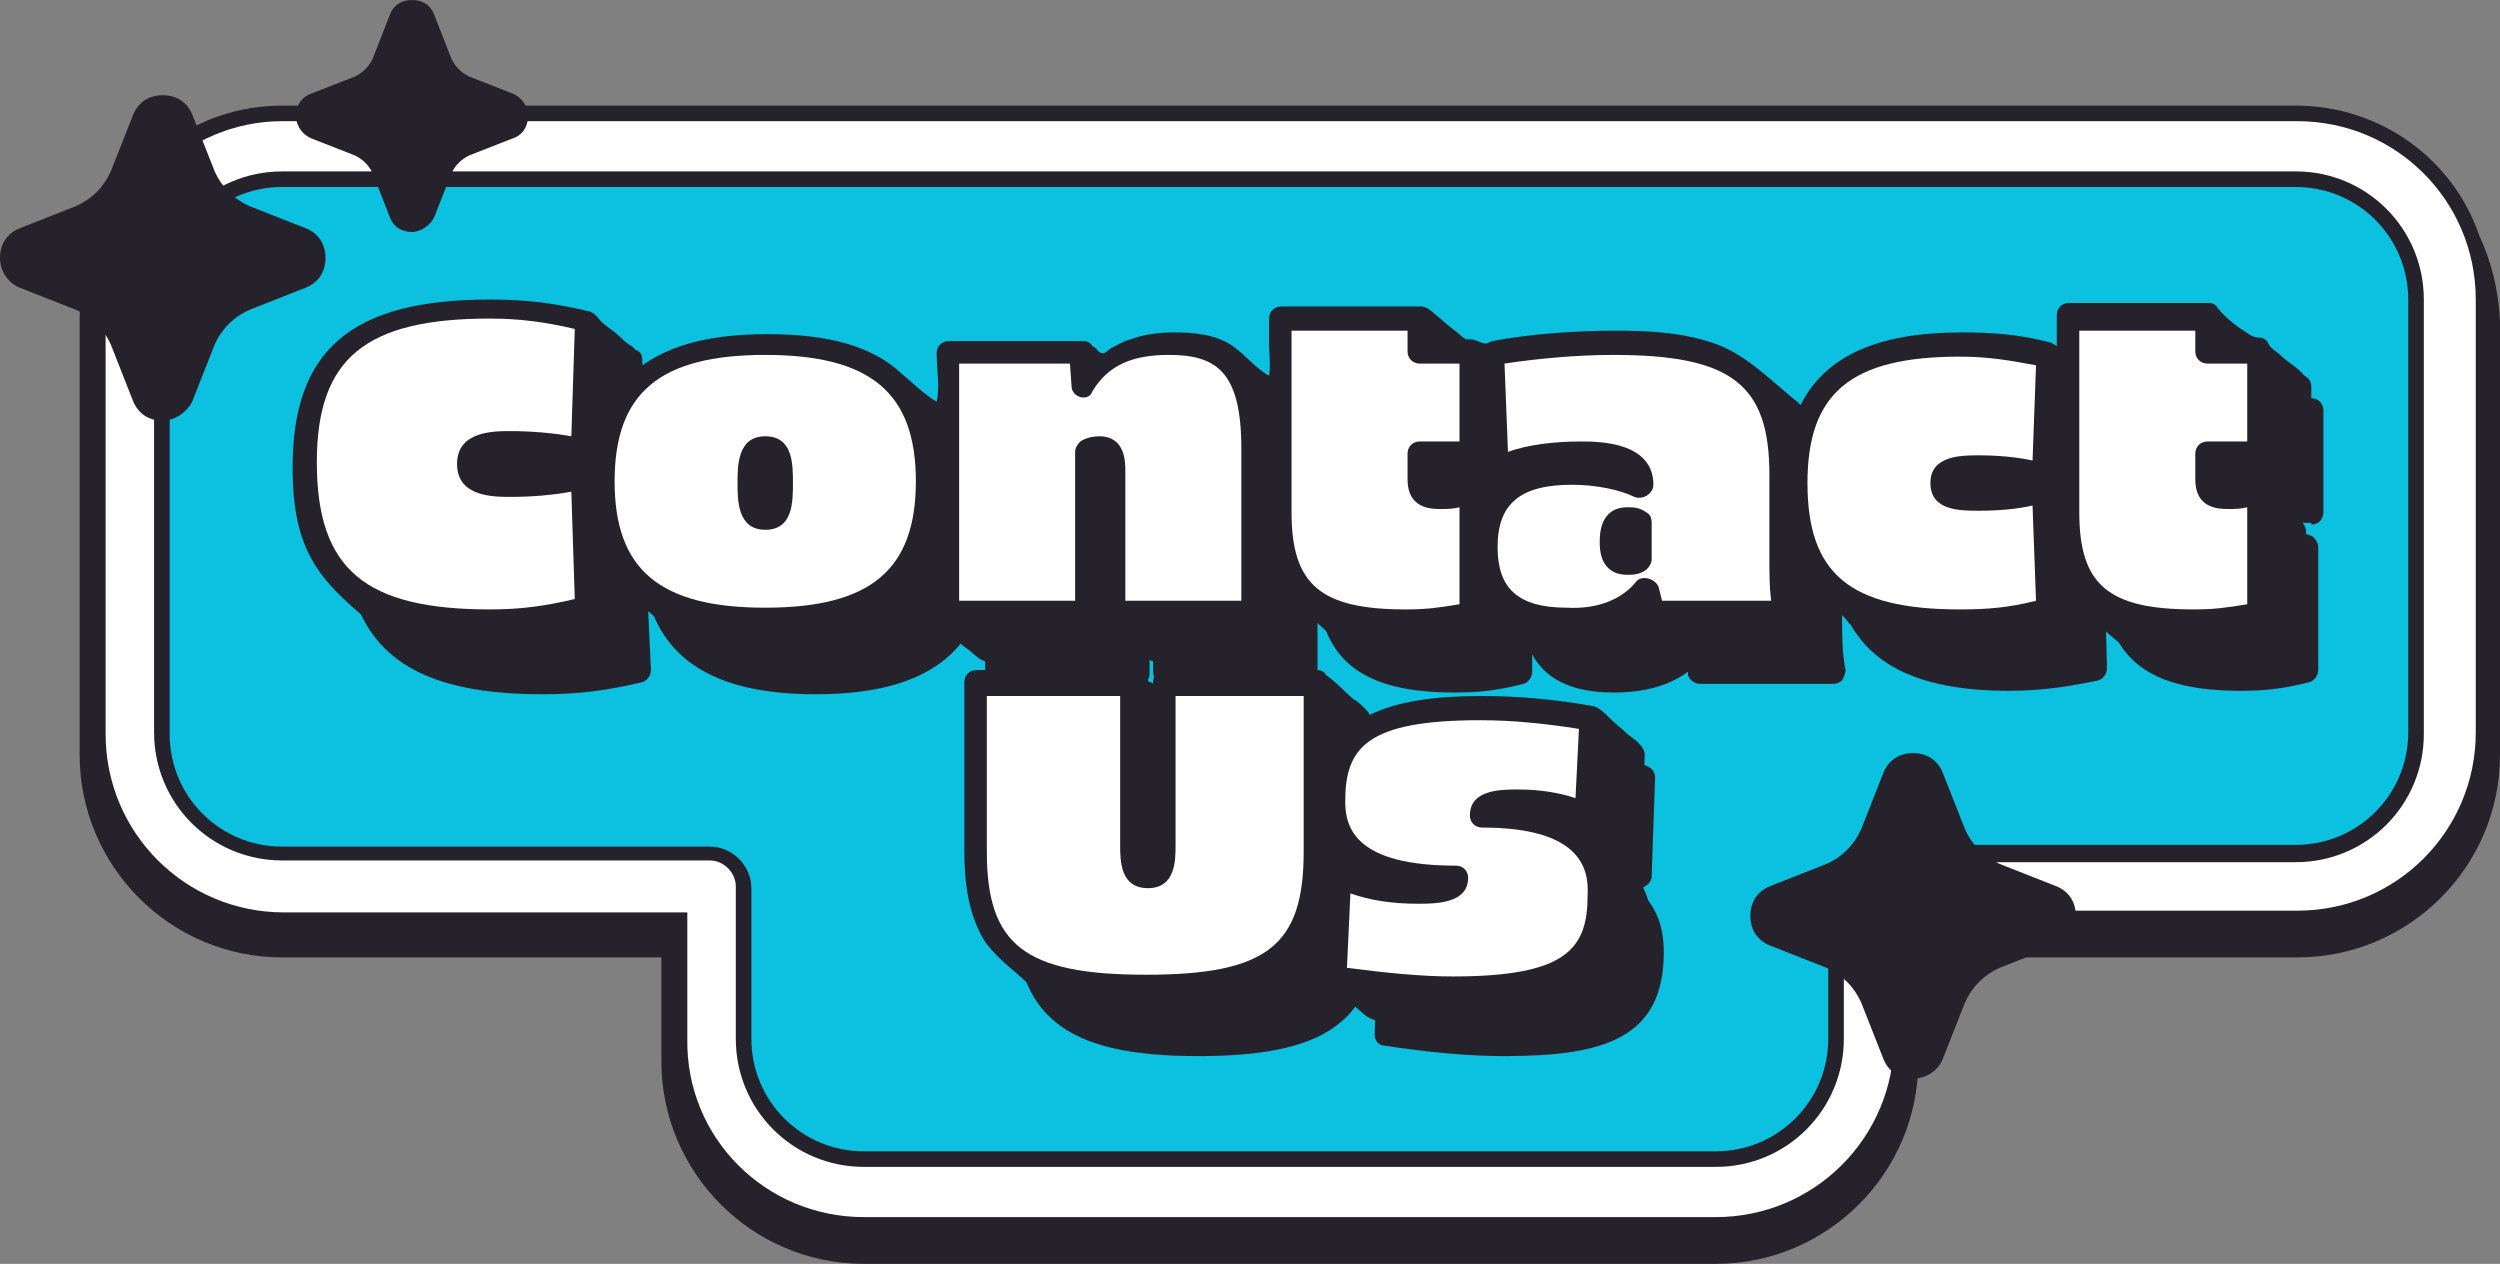 <?xml version="1.0" encoding="UTF-8" standalone="no"?><svg xmlns="http://www.w3.org/2000/svg" xmlns:xlink="http://www.w3.org/1999/xlink" fill="#000000" height="73" preserveAspectRatio="xMidYMid meet" version="1" viewBox="0.0 0.0 144.4 73.0" width="144.4" zoomAndPan="magnify"><rect x="0.0" y="0.0" width="144.4" height="73.0" fill="#808080" stroke="none"/><g><g id="change1_5"><path d="M143.2,13.6c-1.5-4.4-5.7-7.5-10.6-7.5H16.3c-4.9,0-9,3.1-10.6,7.5c-0.7,1.5-1.1,3.2-1.1,4.9v25.1 c0,6.4,5.2,11.7,11.7,11.7h21.9v6c0,6.4,5.2,11.7,11.7,11.7h49.2c6.4,0,11.7-5.2,11.7-11.7v-6h21.9c6.4,0,11.7-5.2,11.7-11.7V18.5 C144.3,16.7,143.9,15.1,143.2,13.6z" fill="#26222c"/></g><g id="change2_1"><path d="M49.9,70.3h49.2c5.7,0,10.3-4.6,10.3-10.3v-7.4h23.3c5.7,0,10.3-4.6,10.3-10.3V17.3 c0-5.7-4.6-10.3-10.3-10.3H16.3C10.7,7,6.1,11.6,6.1,17.3v25.1c0,5.7,4.6,10.3,10.3,10.3h23.3V60C39.6,65.7,44.2,70.3,49.9,70.3z" fill="#ffffff"/></g><g><g id="change3_1"><path d="M132.7,10.3H16.3c-3.8,0-6.9,3.1-6.9,6.9v25.1c0,3.8,3.1,6.9,6.9,6.9H41c1.1,0,2,0.9,2,2V60 c0,3.8,3.1,6.9,6.9,6.9h49.2c3.8,0,6.9-3.1,6.9-6.9v-8.8c0-1.1,0.9-2,2-2h24.6c3.8,0,6.9-3.1,6.9-6.9V17.3 C139.6,13.4,136.5,10.3,132.7,10.3z" fill="#0cc0df"/></g><g id="change1_1"><path d="M99.1,67.4H49.9c-4.1,0-7.4-3.3-7.4-7.4v-8.8c0-0.8-0.7-1.5-1.5-1.5H16.3c-4.1,0-7.4-3.3-7.4-7.4 V17.3c0-4.1,3.3-7.4,7.4-7.4h116.3c4.1,0,7.4,3.3,7.4,7.4v25.1c0,4.1-3.3,7.4-7.4,7.4H108c-0.8,0-1.5,0.7-1.5,1.5V60 C106.5,64.1,103.2,67.4,99.1,67.4z M16.3,10.8c-3.6,0-6.5,2.9-6.5,6.5v25.1c0,3.6,2.9,6.5,6.5,6.5H41c1.3,0,2.4,1.1,2.4,2.4V60 c0,3.6,2.9,6.5,6.5,6.5h49.2c3.6,0,6.5-2.9,6.5-6.5v-8.8c0-1.3,1.1-2.4,2.4-2.4h24.6c3.6,0,6.5-2.9,6.5-6.5V17.3 c0-3.6-2.9-6.5-6.5-6.5H16.3z" fill="#26222c"/></g></g></g><g><g id="change4_2"><path d="M95,51.2c0.2-0.1,0.4-0.3,0.4-0.6l0.2-5.7c0-0.3-0.2-0.6-0.6-0.7c-2.2-0.4-4.4-0.6-6.5-0.6 c-4.7,0-7.8,0.7-8.8,3.7v-4.5c0-0.4-0.3-0.7-0.7-0.7h-8.8c-0.4,0-0.7,0.3-0.7,0.7v9.3c0,0.9-0.1,1.1-0.1,1.1l-0.2,0 c0,0-0.1-0.2-0.1-1.1v-9.3c0-0.4-0.3-0.7-0.7-0.7h-9.1c-0.4,0-0.7,0.3-0.7,0.7v9.7c0,6.2,2.9,8.5,10.6,8.5 c7.2,0,10.1-1.9,10.4-7.2l-0.2,5.9c0,0.4,0.2,0.7,0.6,0.7c2.6,0.4,4.9,0.6,6.9,0.6c5.7,0,9.2-1,9.2-6c0-1.6-0.5-2.8-1.6-3.7 C94.7,51.3,94.9,51.3,95,51.2z M133.5,30.3c0.4,0,0.7-0.3,0.7-0.7v-5.9c0-0.4-0.3-0.7-0.7-0.7h-2.3v-1.2c0-0.4-0.3-0.7-0.7-0.7 h-8.1c-0.4,0-0.7,0.3-0.7,0.7v1.6c-0.1-0.1-0.2-0.1-0.3-0.2c-1.9-0.5-3.4-0.6-5.2-0.6c-5.8,0-8.9,1.8-9.8,5.8 c-0.8-4.2-3.8-5.8-10.2-5.8c-2.4,0-5,0.2-7.1,0.6c-0.2,0-0.3,0.1-0.4,0.3C88.5,23.1,88.2,23,88,23h-2.3v-1.2 c0-0.4-0.3-0.7-0.7-0.7h-8.1c-0.4,0-0.7,0.3-0.7,0.7v6c-0.3-3.7-2-5.2-5.5-5.2c-1.9,0-3.4,0.5-4.5,1.5l0-0.4 c0-0.4-0.3-0.6-0.7-0.6h-7.8c-0.4,0-0.7,0.3-0.7,0.7v4.8c-0.9-4.1-4.1-6-9.8-6c-5.7,0-8.9,1.9-9.8,5.9l0.2-6.4 c0-0.3-0.2-0.6-0.5-0.7c-2.1-0.5-3.7-0.7-5.8-0.7c-8,0-11.4,2.9-11.4,9.7c0,6.8,3.4,9.7,11.4,9.7c2.1,0,3.7-0.2,5.8-0.7 c0.3-0.1,0.5-0.4,0.5-0.7l-0.2-4.2c1,3.8,4.2,5.6,9.7,5.6c5.7,0,8.9-1.9,9.8-6v4.8c0,0.4,0.3,0.7,0.7,0.7h8.1 c0.4,0,0.7-0.3,0.7-0.7v-8.9c0,0,0.1,0,0.1,0c0,0,0.1,0.1,0.1,0.6v8.2c0,0.4,0.3,0.7,0.7,0.7h8.1c0.4,0,0.7-0.3,0.7-0.7v-4.7 c0.3,4.1,2.7,5.9,7.9,5.9c1.4,0,2.4-0.1,4-0.5c0.3-0.1,0.5-0.4,0.5-0.7v-1c0.7,1.3,2.1,2.2,4.7,2.2c1.8,0,3.2-0.4,4.3-1.2l0,0.2 c0.1,0.3,0.4,0.5,0.7,0.5h7.7c0.2,0,0.4-0.1,0.5-0.2c0.1-0.2,0.2-0.4,0.2-0.6c-0.2-1-0.2-1.9-0.2-3.2V35c1.2,3.3,4.3,4.9,9.6,4.9 c1.8,0,3.3-0.2,5.2-0.6c0.3-0.1,0.5-0.4,0.5-0.7l-0.1-3.9c0.5,3.6,2.9,5.2,7.8,5.2c1.4,0,2.4-0.1,4-0.5c0.3-0.1,0.5-0.4,0.5-0.7 v-7.1c0-0.2-0.1-0.4-0.3-0.6c-0.2-0.1-0.4-0.2-0.6-0.1c-0.5,0.2-1,0.3-1.5,0.3c-0.4,0-0.5,0-0.5,0c0,0,0-0.1,0-0.2v-0.8H133.5z" fill="#26222c"/></g><g fill="#26222c" id="change1_6"><path d="M94.4,49.9c0.2-0.1,0.4-0.3,0.4-0.6c0,0,0.2-5.7,0.2-5.7c0-0.5-0.6-0.9-1-1.2 c-0.3-0.3-0.7-0.6-1-0.9c-0.2-0.2-0.6-0.6-0.9-0.7c-2.2-0.4-4.4-0.6-6.5-0.6c-2.7,0-4.9,0.3-6.5,1.1c0.1-0.1-0.8-0.9-0.9-0.9 c-0.5-0.4-1-1-1.6-1.4c-0.1-0.2-0.3-0.3-0.5-0.3h-8.8c-0.4,0-0.7,0.3-0.7,0.7v0.1c-0.1-0.1-0.1-0.1-0.2-0.1 c-0.1-0.1-0.1-0.1-0.2-0.2c-0.1-0.1-0.1-0.1-0.2-0.2c-0.1-0.2-0.3-0.3-0.5-0.3h-9.1c-0.4,0-0.7,0.3-0.7,0.7c0,0,0,9.7,0,9.7 c0,1.8,0.2,3.7,1.2,5.3c0.5,0.7,1.2,1.3,1.8,1.8c1.3,1.2,2.7,2.3,4.4,2.8c1.8,0.5,3.7,0.6,5.5,0.6c4.3,0,7-0.7,8.6-2.4 c0,0,1.5,1.3,1.6,1.4c0.5,0.4,1,0.4,1.6,0.5c0.7,0.1,1.4,0.2,2.1,0.3c1.2,0.1,2.5,0.2,3.7,0.2c5.7,0,9.2-1,9.2-6 c0-1.6-0.5-2.8-1.6-3.7C94.1,50,94.2,50,94.4,49.9z"/><path d="M132.8,28.9c0.4,0,0.7-0.3,0.7-0.7v-5.9c0-0.3-0.2-0.5-0.4-0.6c-0.4-0.5-1-0.8-1.4-1.2 c-0.2-0.2-0.6-0.4-0.7-0.7c-0.1-0.2-0.3-0.3-0.5-0.3c-0.4,0-0.6-0.2-0.9-0.4c-0.5-0.3-1.2-0.9-1.5-1.3c-0.1-0.2-0.3-0.3-0.5-0.3 h-8.1c-0.4,0-0.7,0.3-0.7,0.7V20c-0.1-0.1-0.2-0.1-0.3-0.2c-1.9-0.5-3.4-0.6-5.2-0.6c-4.9,0-7.9,1.4-9.3,4.2 c-0.1-0.1-0.1-0.1-0.2-0.2c-1.5-1.2-2.8-2.6-4.6-3.3c-1.9-0.7-3.9-0.8-5.9-0.8c-2.4,0-5,0.2-7.1,0.6c-0.3,0.1-0.3,0.2-0.6,0.1 c-0.3-0.1-0.4-0.2-0.7-0.2c-0.1,0-0.1,0-0.2,0c-0.1,0-0.1-0.1-0.2-0.1c-0.4-0.4-0.9-0.7-1.3-1.1c-0.3-0.2-0.7-0.7-1.1-0.7h-8.1 c-0.4,0-0.7,0.3-0.7,0.7c0,0.5,0,1,0,1.4c0,0.6,0.1,1.3,0,1.9c-0.9-0.5-1.5-1.4-2.4-1.9c-0.9-0.5-2-0.6-3.1-0.6 c-0.8,0-1.7,0.1-2.5,0.4c-0.4,0.1-0.7,0.3-1.1,0.5c-0.2,0.1-0.3,0.3-0.5,0.3c-0.3,0-0.3-0.3-0.6-0.4c-0.1-0.2-0.3-0.3-0.5-0.3 h-7.8c-0.4,0-0.7,0.3-0.7,0.7c0,0.9,0.2,2,0,2.8c-0.7-0.4-1.4-1.1-2-1.6c-1.7-1.6-4.2-2.3-7.8-2.3c-3.2,0-5.5,0.6-7.2,1.8l0-0.3 c0-0.3-0.1-0.5-0.4-0.6c-0.1-0.1-0.1-0.1-0.2-0.2c-0.4-0.2-0.7-0.6-1.1-0.9c-0.3-0.2-0.7-0.5-0.9-0.8c-0.1-0.1-0.2-0.2-0.4-0.3 c-2.1-0.5-3.7-0.7-5.8-0.7c-8,0-11.4,2.9-11.4,9.7c0,1.8,0.2,3.7,1.1,5.3c0.6,1.1,1.5,2,2.4,2.8c0.8,0.7,1.6,1.4,2.5,2 c1.9,1.1,4.1,1.5,6.3,1.6c0.5,0,1,0,1.5,0c2.1,0,3.7-0.2,5.8-0.7c0.3-0.1,0.5-0.4,0.5-0.7l-0.1-2.5c0.1,0.1,0.1,0.1,0.2,0.2 c0.1,0.1,0.1,0.1,0.2,0.2c0.5,0.4,1,0.8,1.5,1.3c1.7,1.5,4.2,2.3,7.7,2.3c3.7,0,6.3-0.8,8-2.5c0,0,0,0,0.1,0 c0.1,0.1,0.1,0.1,0.2,0.2c0.3,0.4,0.7,0.7,1.1,1c0.3,0.2,0.7,0.7,1.1,0.7c0,0,8.1,0,8.1,0c0.3,0,0.6-0.3,0.7-0.6 c0,0.1,0.1,0.1,0.2,0.1c0.1,0.1,0.1,0.1,0.2,0.2c0.1,0.2,0.3,0.3,0.5,0.3h8.1c0.4,0,0.7-0.3,0.7-0.7v-2c0.1,0,0.1,0.1,0.2,0.1 c0.7,0.7,1.5,1.4,2.3,1.9c1.6,1,3.6,1.2,5.4,1.2c1.4,0,2.4-0.1,4-0.5c0.3-0.1,0.5-0.4,0.5-0.7c0,0,0-0.7,0-0.7 c0.1,0.1,0.1,0.1,0.2,0.2c0.1,0.1,0.1,0.1,0.2,0.2c0.1,0.1,0.1,0.1,0.2,0.2c0.8,0.8,2.1,1.4,4.1,1.4c1.7,0,3-0.4,4.1-1.1 c0.1,0.1,0.1,0.1,0.2,0.1c0.1,0.1,0.1,0.1,0.2,0.2c0.1,0.2,0.3,0.3,0.6,0.3h7.7c0.2,0,0.4-0.1,0.5-0.2c0.1-0.2,0.2-0.4,0.2-0.6 c-0.1-0.6-0.4-1.7-0.2-2.3c0.3,0.1,0.7,0.5,0.9,0.8c1.2,1,2.3,1.8,3.8,2.3c1.5,0.5,3.2,0.6,4.8,0.6c1.8,0,3.3-0.2,5.2-0.6 c0.3-0.1,0.5-0.4,0.5-0.7c0-0.6-0.1-1.2-0.1-1.7c1.1,1,2.2,2,3.5,2.5c1.3,0.5,2.8,0.6,4.2,0.6c1.4,0,2.4-0.1,4-0.5 c0.3-0.1,0.5-0.4,0.5-0.7c0,0,0-7,0-7.1c0-0.6-0.9-1.1-1.3-1.4C132.4,28.9,132.6,28.9,132.8,28.9z"/></g><g><path d="M33.9,18.6l-0.3,7.6c-1.1-0.3-2.7-0.5-4.2-0.5c-1.7,0-2.4,0.3-2.4,1.2c0,0.9,0.7,1.2,2.4,1.2 c1.4,0,3-0.2,4.2-0.5l0.3,7.6c-2.2,0.5-3.7,0.7-5.7,0.7c-7.6,0-10.7-2.6-10.7-9c0-6.4,3.1-9,10.7-9C30.2,17.9,31.8,18.1,33.9,18.6 z M53.6,27.9c0,5.5-2.9,8-9.4,8s-9.4-2.5-9.4-8s2.9-8,9.4-8S53.6,22.3,53.6,27.9z M43.2,27.9c0,1.6,0.2,2,0.9,2 c0.7,0,0.9-0.4,0.9-2s-0.2-2-0.9-2C43.5,25.9,43.2,26.3,43.2,27.9z M72.5,25.9v9.5h-8.1v-8.2c0-1-0.2-1.3-0.9-1.3 c-0.3,0-0.5,0.1-0.8,0.2v9.3h-8.1V20.3h7.8l0.2,2h0c1.1-1.7,2.6-2.5,5-2.5C71.2,19.8,72.5,21.5,72.5,25.9z M82,20.3h3v5.9h-3v1.5 c0,0.7,0.3,1,1.2,1c0.6,0,1.1-0.1,1.8-0.3v7.1c-1.5,0.4-2.4,0.5-3.8,0.5c-5.3,0-7.3-1.7-7.3-6.3V18.4H82V20.3z M102.9,27.4v4.7 c0,1.5,0.1,2.3,0.2,3.3h-7.7L95.1,34h0c-1,1.2-2.6,1.8-4.7,1.8c-3.1,0-4.7-1.4-4.7-4.2c0-2.9,1.6-4.3,5-4.3c1.5,0,3,0.3,4,0.8h0v0 c0-1.2-1.1-1.8-3.5-1.8c-1.9,0-3.8,0.4-4.8,1l-0.2-6.8c2.1-0.4,4.6-0.6,7-0.6C100.4,19.8,102.9,21.8,102.9,27.4z M93.1,31.3 c0,0.9,0.2,1.2,0.9,1.2c0.3,0,0.5,0,0.7-0.2v-2.1C94.5,30.1,94.3,30,94,30C93.3,30,93.1,30.3,93.1,31.3z M118.2,20.5l-0.2,6.9 c-0.9-0.3-2.3-0.5-3.7-0.5c-1.6,0-2.1,0.2-2.1,0.9c0,0.7,0.5,0.9,2.1,0.9c1.4,0,2.9-0.2,3.7-0.5l0.2,6.9c-1.9,0.4-3.3,0.6-5.1,0.6 c-6.7,0-9.5-2.4-9.5-8c0-5.7,2.8-8,9.5-8C115,19.8,116.4,20,118.2,20.5z M127.5,20.3h3v5.9h-3v1.5c0,0.7,0.3,1,1.2,1 c0.6,0,1.1-0.1,1.8-0.3v7.1c-1.5,0.4-2.4,0.5-3.8,0.5c-5.3,0-7.3-1.7-7.3-6.3V18.4h8.1V20.3z M76,49.2c0,5.8-2.5,7.8-9.8,7.8 c-7.4,0-9.9-2-9.9-7.8v-9.7h9.1v9.3c0,1.4,0.2,1.8,0.9,1.8c0.7,0,0.9-0.4,0.9-1.8v-9.3H76V49.2z M91.9,41.5l-0.2,5.7 c-0.8-0.6-2.3-1-4-1c-1.5,0-2.1,0.2-2.1,0.8c4.6,0,6.9,1.5,6.9,4.6c0,4-2.2,5.3-8.5,5.3c-1.9,0-4.2-0.2-6.8-0.6l0.2-6 c0.9,0.6,2.7,1,4.5,1c1.5,0,2.2-0.2,2.2-0.8c-4.7,0-7.1-1.4-7.1-4.4c0-4,2.2-5.3,8.5-5.3C87.6,40.9,89.8,41.1,91.9,41.5z" fill="none"/></g><g><g id="change5_7"><path d="M74.6,19.1v10.5c0,4.2,1.7,5.6,6.6,5.6c1.2,0,1.9-0.1,3.1-0.3v-5.6c-0.4,0.1-0.7,0.1-1.1,0.1 c-0.5,0-1.9,0-1.9-1.7v-1.5c0-0.4,0.3-0.7,0.7-0.7h2.3V21H82c-0.4,0-0.7-0.3-0.7-0.7v-1.2H74.6z" fill="#ffffff"/></g><g id="change5_6"><path d="M61.9,22.4L61.8,21h-6.4v13.7h6.7v-8.6c0-0.2,0.1-0.4,0.3-0.6c0.3-0.2,0.7-0.3,1.1-0.3 c1.5,0,1.5,1.5,1.5,2v7.5h6.7v-8.8c0-4.5-1.5-5.4-4.2-5.4c-2.1,0-3.5,0.6-4.4,2.1C62.9,23.2,62,23,61.9,22.4z" fill="#ffffff"/></g><g id="change5_2"><path d="M75.3,40.2h-7.4v8.6c0,0.9,0,2.5-1.6,2.5c-1.6,0-1.6-1.6-1.6-2.5v-8.6H57v9c0,5.4,2.2,7.1,9.2,7.1 c7,0,9.1-1.7,9.1-7.1V40.2z" fill="#ffffff"/></g><g id="change5_8"><path d="M120.1,19.1v10.5c0,4.2,1.7,5.6,6.6,5.6c1.2,0,1.9-0.1,3.1-0.3v-5.6c-0.4,0.1-0.7,0.1-1.1,0.1 c-0.5,0-1.9,0-1.9-1.7v-1.5c0-0.4,0.3-0.7,0.7-0.7h2.3V21h-2.3c-0.4,0-0.7-0.3-0.7-0.7v-1.2H120.1z" fill="#ffffff"/></g><g id="change5_3"><path d="M85.6,47.8c-0.4,0-0.7-0.3-0.7-0.7c0-1.5,1.8-1.5,2.8-1.5c1.3,0,2.4,0.2,3.3,0.5l0.2-4 c-1.9-0.3-3.8-0.5-5.7-0.5c-6.6,0-7.8,1.6-7.8,4.7c0,1.6,0.7,3.7,6.4,3.7c0.4,0,0.7,0.3,0.7,0.7c0,1.5-1.9,1.5-2.9,1.5 c-1.5,0-2.8-0.2-3.9-0.6l-0.2,4.3c2.3,0.3,4.3,0.5,6.1,0.5c6.6,0,7.8-1.6,7.8-4.7C91.8,50,91.1,47.8,85.6,47.8z" fill="#ffffff"/></g><g id="change5_9"><path d="M113.2,35.2c1.6,0,2.8-0.1,4.4-0.5l-0.2-5.5c-0.9,0.2-1.9,0.3-3.1,0.3c-1.1,0-2.8,0-2.8-1.6 s1.8-1.6,2.8-1.6c1.1,0,2.2,0.1,3.1,0.3l0.2-5.5c-1.6-0.3-2.8-0.5-4.4-0.5c-6.3,0-8.8,2.1-8.8,7.3S106.8,35.2,113.2,35.2z" fill="#ffffff"/></g><g id="change5_1"><path d="M28.3,35.2c1.8,0,3.2-0.2,4.9-0.6L33,28.4c-1.1,0.2-2.3,0.3-3.5,0.3c-1,0-3.1,0-3.1-1.9 c0-1.9,2.1-1.9,3.1-1.9c1.1,0,2.4,0.1,3.5,0.3l0.2-6.2c-1.7-0.4-3.2-0.6-4.9-0.6c-7.2,0-10,2.3-10,8.3 C18.3,32.9,21.1,35.2,28.3,35.2z" fill="#ffffff"/></g><g id="change5_5"><path d="M44.2,20.5c-6.1,0-8.7,2.2-8.7,7.3s2.6,7.3,8.7,7.3s8.7-2.2,8.7-7.3S50.3,20.5,44.2,20.5z M44.2,30.6c-1.6,0-1.6-1.7-1.6-2.7s0-2.7,1.6-2.7c1.6,0,1.6,1.6,1.6,2.7S45.8,30.6,44.2,30.6z" fill="#ffffff"/></g><g id="change5_4"><path d="M94.5,33.6c0.3-0.4,1.1-0.2,1.3,0.3l0.2,0.8h6.3c-0.1-0.8-0.1-1.6-0.1-2.6v-4.7 c0-5.2-2.2-6.9-9-6.9c-2.1,0-4.3,0.2-6.3,0.5l0.2,5.1c1.1-0.4,2.6-0.6,4.2-0.6c1,0,4.2,0,4.2,2.5c0,0.5-0.6,0.9-1.1,0.7 c-0.8-0.4-2.2-0.7-3.6-0.7c-3,0-4.3,1.1-4.3,3.6c0,2.4,1.2,3.5,4,3.5C92.3,35.2,93.7,34.6,94.5,33.6z M94,29.3 c0.3,0,0.7,0,1.1,0.3c0.2,0.1,0.3,0.3,0.3,0.6v2.1c0,0.2-0.1,0.4-0.3,0.6c-0.4,0.3-0.8,0.3-1.1,0.3c-1.6,0-1.6-1.5-1.6-1.9 S92.4,29.3,94,29.3z" fill="#ffffff"/></g></g></g><g><g><g id="change4_1"><path d="M111.7,44.8l1.3,3.3c0.4,1,1.2,1.9,2.3,2.3l3.3,1.3c1.1,0.4,1.1,2,0,2.5l-3.3,1.3 c-1,0.4-1.9,1.2-2.3,2.3l-1.3,3.3c-0.4,1.1-2,1.1-2.5,0l-1.3-3.3c-0.4-1-1.2-1.9-2.3-2.3l-3.3-1.3c-1.1-0.4-1.1-2,0-2.5l3.3-1.3 c1-0.4,1.9-1.2,2.3-2.3l1.3-3.3C109.7,43.7,111.2,43.7,111.7,44.8z" fill="#26222c"/></g><g id="change1_2"><path d="M110.5,62.3c-0.8,0-1.4-0.4-1.7-1.1l-1.3-3.3c-0.4-0.9-1.1-1.6-2-2l-3.3-1.3 c-0.7-0.3-1.1-0.9-1.1-1.7s0.4-1.4,1.1-1.7l3.3-1.3c0.9-0.4,1.6-1.1,2-2l1.3-3.3c0.3-0.7,0.9-1.1,1.7-1.1s1.4,0.4,1.7,1.1l1.3,3.3 c0.4,0.9,1.1,1.6,2,2l3.3,1.3c0.7,0.3,1.1,0.9,1.1,1.7s-0.4,1.4-1.1,1.7l-3.3,1.3c-0.9,0.4-1.6,1.1-2,2l-1.3,3.3 C111.9,61.9,111.2,62.3,110.5,62.3z M110.5,44.5c-0.4,0-0.6,0.2-0.8,0.5l-1.3,3.3c-0.5,1.2-1.4,2.1-2.6,2.6l-3.3,1.3 c-0.3,0.1-0.5,0.4-0.5,0.8s0.2,0.6,0.5,0.8l3.3,1.3c1.2,0.5,2.1,1.4,2.6,2.6l1.3,3.3c0.3,0.7,1.3,0.7,1.5,0l1.3-3.3 c0.5-1.2,1.4-2.1,2.6-2.6l3.3-1.3c0.3-0.1,0.5-0.4,0.5-0.8s-0.2-0.6-0.5-0.8l-3.3-1.3c-1.2-0.5-2.1-1.4-2.6-2.6l-1.3-3.3 C111.1,44.7,110.8,44.5,110.5,44.5z" fill="#26222c"/></g></g><g><g id="change4_4"><path d="M10.6,6.8l1.3,3.3c0.4,1,1.2,1.9,2.3,2.3l3.3,1.3c1.1,0.4,1.1,2,0,2.5l-3.3,1.3 c-1,0.4-1.9,1.2-2.3,2.3L10.6,23c-0.4,1.1-2,1.1-2.5,0l-1.3-3.3c-0.4-1-1.2-1.9-2.3-2.3l-3.3-1.3c-1.1-0.4-1.1-2,0-2.5l3.3-1.3 c1-0.4,1.9-1.2,2.3-2.3l1.3-3.3C8.6,5.7,10.2,5.7,10.6,6.8z" fill="#26222c"/></g><g id="change1_4"><path d="M9.4,24.3c-0.8,0-1.4-0.4-1.7-1.1l-1.3-3.3c-0.4-0.9-1.1-1.6-2-2l-3.3-1.3C0.4,16.3,0,15.6,0,14.9 c0-0.8,0.4-1.4,1.1-1.7l3.3-1.3c0.9-0.4,1.6-1.1,2-2l1.3-3.3C8,5.9,8.6,5.5,9.4,5.5c0.8,0,1.4,0.4,1.7,1.1l1.3,3.3 c0.4,0.9,1.1,1.6,2,2l3.3,1.3c0.7,0.3,1.1,0.9,1.1,1.7c0,0.8-0.4,1.4-1.1,1.7l-3.3,1.3c-0.9,0.4-1.6,1.1-2,2l-1.3,3.3 C10.8,23.8,10.1,24.3,9.4,24.3z M9.4,6.5C9,6.5,8.8,6.7,8.6,7l-1.3,3.3c-0.5,1.2-1.4,2.1-2.6,2.6l-3.3,1.3C1.2,14.3,1,14.5,1,14.9 c0,0.4,0.2,0.6,0.5,0.8L4.8,17c1.2,0.5,2.1,1.4,2.6,2.6l1.3,3.3c0.3,0.7,1.3,0.7,1.5,0l1.3-3.3c0.5-1.2,1.4-2.1,2.6-2.6l3.3-1.3 c0.3-0.1,0.5-0.4,0.5-0.8c0-0.4-0.2-0.6-0.5-0.8L14,12.8c-1.2-0.5-2.1-1.4-2.6-2.6L10.2,7C10,6.7,9.7,6.5,9.4,6.5z" fill="#26222c"/></g></g><g><g id="change4_3"><path d="M24.6,1.1l0.9,2.3c0.3,0.7,0.9,1.3,1.6,1.6l2.3,0.9c0.8,0.3,0.8,1.4,0,1.7l-2.3,0.9 c-0.7,0.3-1.3,0.9-1.6,1.6l-0.9,2.3c-0.3,0.8-1.4,0.8-1.7,0L22,10c-0.3-0.7-0.9-1.3-1.6-1.6l-2.3-0.9c-0.8-0.3-0.8-1.4,0-1.7 l2.3-0.9c0.7-0.3,1.3-0.9,1.6-1.6l0.9-2.3C23.2,0.3,24.3,0.3,24.6,1.1z" fill="#26222c"/></g><g id="change1_3"><path d="M23.8,13.4c-0.6,0-1.1-0.3-1.3-0.9l-0.9-2.3c-0.2-0.6-0.7-1.1-1.3-1.3L18,8 c-0.5-0.2-0.9-0.7-0.9-1.3c0-0.6,0.3-1.1,0.9-1.3l2.3-0.9c0.6-0.2,1.1-0.7,1.3-1.3l0.9-2.3C22.7,0.3,23.2,0,23.8,0 s1.1,0.3,1.3,0.9L26,3.2c0.2,0.6,0.7,1.1,1.3,1.3l2.3,0.9c0.5,0.2,0.9,0.7,0.9,1.3c0,0.6-0.3,1.1-0.9,1.3l-2.3,0.9 c-0.6,0.2-1.1,0.7-1.3,1.3l-0.9,2.3C24.9,13,24.3,13.4,23.8,13.4z M23.8,1c-0.1,0-0.3,0-0.4,0.3l-0.9,2.3c-0.3,0.8-1,1.5-1.9,1.9 l-2.3,0.9c-0.2,0.1-0.3,0.3-0.3,0.4c0,0.1,0,0.3,0.3,0.4L20.6,8c0.8,0.3,1.5,1,1.9,1.9l0.9,2.3c0.1,0.2,0.3,0.3,0.4,0.3 c0.1,0,0.3,0,0.4-0.3l0.9-2.3c0.3-0.8,1-1.5,1.9-1.9l2.3-0.9c0.2-0.1,0.3-0.3,0.3-0.4c0-0.1,0-0.3-0.3-0.4l-2.3-0.9 c-0.8-0.3-1.5-1-1.9-1.9l-0.9-2.3C24.1,1,23.8,1,23.8,1z" fill="#26222c"/></g></g></g></svg>
